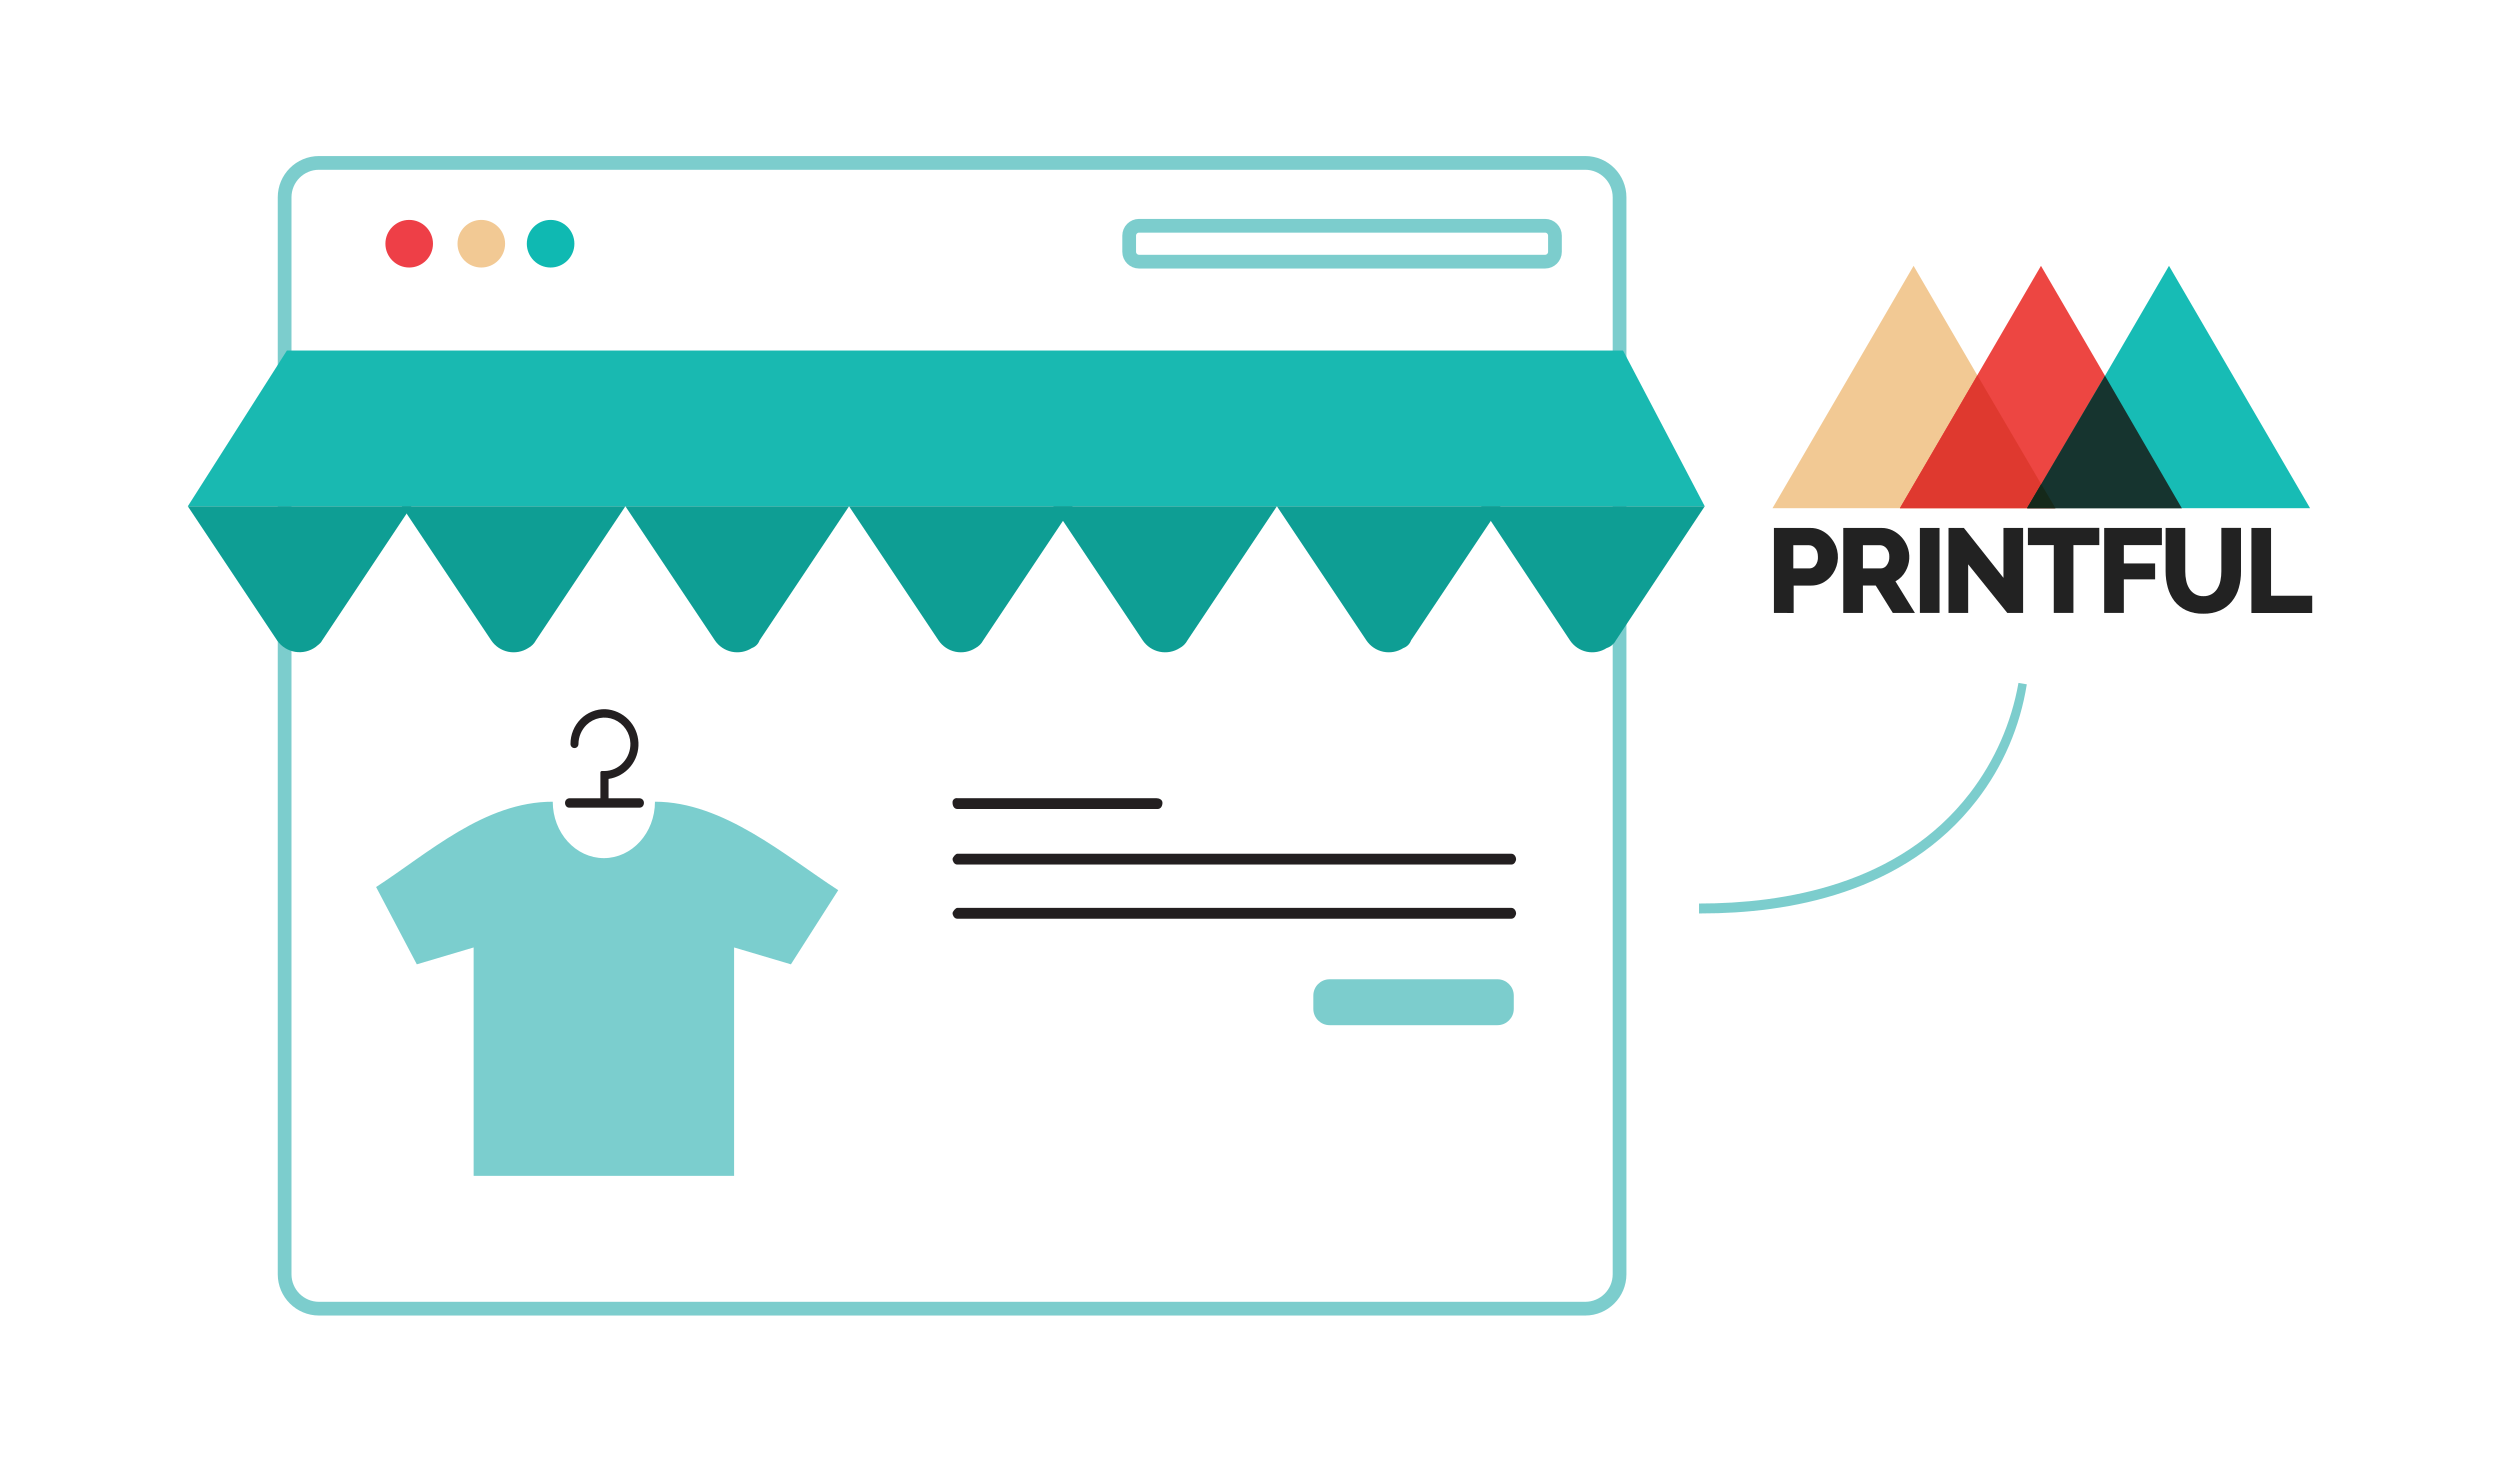 <svg width="364" height="215" viewBox="0 0 364 215" fill="none" xmlns="http://www.w3.org/2000/svg">
<path d="M59.579 38.952C61.492 38.952 63.043 37.4 63.043 35.485C63.043 33.571 61.492 32.018 59.579 32.018C57.666 32.018 56.115 33.571 56.115 35.485C56.115 37.4 57.666 38.952 59.579 38.952Z" fill="#EE3F47"/>
<path d="M80.168 38.952C82.081 38.952 83.632 37.4 83.632 35.485C83.632 33.571 82.081 32.018 80.168 32.018C78.255 32.018 76.704 33.571 76.704 35.485C76.704 37.4 78.255 38.952 80.168 38.952Z" fill="#0FB9B2"/>
<path d="M70.078 38.952C71.991 38.952 73.542 37.4 73.542 35.485C73.542 33.571 71.991 32.018 70.078 32.018C68.165 32.018 66.614 33.571 66.614 35.485C66.614 37.4 68.165 38.952 70.078 38.952Z" fill="#F2C994"/>
<path d="M224.966 32.873H165.843C165.051 32.873 164.408 33.516 164.408 34.31V36.661C164.408 37.454 165.051 38.097 165.843 38.097H224.966C225.759 38.097 226.401 37.454 226.401 36.661V34.31C226.401 33.516 225.759 32.873 224.966 32.873Z" stroke="#7CCDCD" stroke-width="2" stroke-miterlimit="10"/>
<path d="M93.148 116.23H88.606V113.412C89.857 113.226 90.995 112.583 91.799 111.606C92.603 110.629 93.016 109.388 92.958 108.124C92.901 106.859 92.376 105.661 91.486 104.762C90.596 103.862 89.405 103.325 88.142 103.255C87.477 103.239 86.816 103.358 86.199 103.605C85.582 103.852 85.021 104.221 84.551 104.692C83.592 105.659 83.056 106.968 83.06 108.331C83.06 108.434 83.087 108.535 83.137 108.625C83.188 108.715 83.261 108.79 83.35 108.843C83.439 108.895 83.54 108.922 83.643 108.922C83.746 108.922 83.847 108.895 83.936 108.843C84.024 108.79 84.097 108.715 84.148 108.625C84.198 108.536 84.225 108.434 84.225 108.331C84.227 107.81 84.333 107.294 84.536 106.814C84.74 106.334 85.037 105.899 85.409 105.534C85.932 105.027 86.593 104.684 87.308 104.548C88.024 104.412 88.764 104.489 89.436 104.77C90.115 105.063 90.696 105.543 91.112 106.154C91.527 106.765 91.761 107.482 91.785 108.221C91.814 109.267 91.43 110.283 90.716 111.047C90.373 111.425 89.956 111.728 89.49 111.937C89.025 112.146 88.521 112.256 88.011 112.26H87.624C87.597 112.26 87.57 112.266 87.545 112.276C87.519 112.287 87.496 112.302 87.477 112.321C87.458 112.341 87.442 112.364 87.432 112.389C87.422 112.414 87.416 112.441 87.416 112.469V116.23H82.876C82.705 116.242 82.547 116.32 82.433 116.448C82.32 116.576 82.261 116.742 82.269 116.913C82.267 117.086 82.326 117.254 82.435 117.388C82.486 117.452 82.55 117.503 82.623 117.539C82.695 117.575 82.775 117.595 82.856 117.597L82.876 117.596H93.145C93.229 117.595 93.312 117.576 93.389 117.54C93.465 117.504 93.533 117.453 93.588 117.389C93.699 117.253 93.757 117.082 93.754 116.907C93.762 116.738 93.702 116.572 93.589 116.445C93.476 116.319 93.317 116.241 93.148 116.23Z" fill="#231F20"/>
<path d="M95.363 116.728C95.363 121.27 92.025 124.945 87.901 124.945H87.944C83.82 124.945 80.482 121.27 80.482 116.728C70.529 116.728 62.434 124.176 54.758 129.149L60.688 140.406L68.962 137.949V171.208H106.884V137.949L115.157 140.406L122.045 129.61C114.369 124.637 105.316 116.728 95.363 116.728Z" fill="#7BCECE"/>
<path d="M230.803 23.719H46.447C43.682 23.719 41.441 25.962 41.441 28.729V185.534C41.441 188.301 43.682 190.543 46.447 190.543H230.803C233.567 190.543 235.808 188.301 235.808 185.534V28.729C235.808 25.962 233.567 23.719 230.803 23.719Z" stroke="#7CCDCD" stroke-width="2" stroke-miterlimit="10"/>
<path d="M248.21 73.713H27.346L41.77 51.042H236.318L248.21 73.713Z" fill="#19B9B1"/>
<path d="M78.031 93.234L91.057 73.713H58.493L71.519 93.234C72.093 94.089 72.978 94.685 73.985 94.894C74.992 95.104 76.042 94.911 76.908 94.356C77.386 94.103 77.778 93.712 78.031 93.234Z" fill="#0E9E94"/>
<path d="M46.884 93.283L59.909 73.713H27.346L40.371 93.283C40.678 93.715 41.067 94.081 41.517 94.361C41.967 94.64 42.467 94.827 42.99 94.911C43.512 94.995 44.047 94.974 44.561 94.849C45.075 94.724 45.559 94.497 45.986 94.183C46.21 93.958 46.659 93.733 46.884 93.283Z" fill="#0E9E94"/>
<path d="M110.595 93.234L123.62 73.713H91.057L104.082 93.234C104.656 94.089 105.541 94.685 106.549 94.894C107.556 95.104 108.605 94.911 109.472 94.356C109.731 94.265 109.966 94.117 110.16 93.922C110.354 93.728 110.503 93.493 110.595 93.234Z" fill="#0E9E94"/>
<path d="M143.158 93.234L156.184 73.713H123.62L136.645 93.234C137.219 94.089 138.105 94.685 139.112 94.894C140.119 95.104 141.168 94.911 142.035 94.356C142.513 94.103 142.904 93.712 143.158 93.234Z" fill="#0E9E94"/>
<path d="M172.891 93.234L185.916 73.713H153.353L166.378 93.234C166.952 94.089 167.837 94.685 168.844 94.894C169.852 95.104 170.901 94.911 171.768 94.356C172.246 94.103 172.637 93.712 172.891 93.234Z" fill="#0E9E94"/>
<path d="M205.454 93.234L218.479 73.713H185.916L198.941 93.234C199.515 94.089 200.401 94.685 201.408 94.894C202.415 95.104 203.464 94.911 204.331 94.356C204.59 94.265 204.825 94.117 205.019 93.922C205.214 93.728 205.362 93.493 205.454 93.234Z" fill="#0E9E94"/>
<path d="M235.275 93.234L248.211 73.713H215.647L228.584 93.234C229.15 94.088 230.029 94.684 231.03 94.894C232.032 95.104 233.076 94.91 233.937 94.356C234.513 94.174 234.994 93.771 235.275 93.234Z" fill="#0E9E94"/>
<path d="M168.56 117.79H139.385C138.922 117.79 138.69 117.339 138.69 116.889C138.679 116.796 138.688 116.701 138.719 116.612C138.75 116.523 138.802 116.443 138.869 116.377C138.936 116.312 139.018 116.263 139.108 116.234C139.197 116.206 139.292 116.198 139.385 116.213H168.328C168.791 116.213 169.255 116.438 169.255 116.889C169.255 117.339 169.023 117.79 168.56 117.79H168.56Z" fill="#231F20"/>
<path d="M220.065 125.881H139.373C138.918 125.881 138.69 125.355 138.69 125.092C138.69 124.829 139.145 124.304 139.373 124.304H220.065C220.52 124.304 220.747 124.829 220.747 125.092C220.747 125.355 220.52 125.881 220.065 125.881Z" fill="#231F20"/>
<path d="M220.065 133.765H139.373C138.918 133.765 138.69 133.239 138.69 132.976C138.69 132.714 139.145 132.188 139.373 132.188H220.065C220.52 132.188 220.747 132.714 220.747 132.976C220.747 133.239 220.52 133.765 220.065 133.765Z" fill="#231F20"/>
<path d="M218.035 142.582H193.591C192.281 142.582 191.22 143.645 191.22 144.955V146.893C191.22 148.203 192.281 149.265 193.591 149.265H218.035C219.345 149.265 220.406 148.203 220.406 146.893V144.955C220.406 143.645 219.345 142.582 218.035 142.582Z" fill="#7CCDCD"/>
<path d="M258.076 73.992L278.618 38.704L299.159 73.992H258.076Z" fill="#F2C994"/>
<path d="M276.625 73.992L297.166 38.704L317.708 73.992H276.625Z" fill="#ED4642"/>
<path d="M295.264 73.992L315.806 38.704L336.347 73.992H295.264Z" fill="#17BCB5"/>
<path d="M276.625 73.992H299.251L287.911 54.651L276.625 73.992Z" fill="#DF392F"/>
<path d="M295.134 73.992H317.668L306.486 54.703L295.134 73.992Z" fill="#16342F"/>
<path d="M295.134 73.992H299.276L297.205 70.481L295.134 73.992Z" fill="#15291A"/>
<path d="M258.283 89.239V76.868H263.564C264.129 76.856 264.688 76.981 265.195 77.23C265.678 77.462 266.109 77.788 266.464 78.189C266.816 78.584 267.101 79.035 267.305 79.523C267.594 80.264 267.675 81.07 267.538 81.854C267.401 82.637 267.052 83.368 266.528 83.967C266.18 84.36 265.758 84.682 265.286 84.912C264.78 85.15 264.227 85.27 263.668 85.262H261.157V89.252L258.283 89.239ZM261.131 82.762H263.461C263.629 82.76 263.795 82.719 263.945 82.642C264.096 82.566 264.227 82.456 264.328 82.322C264.596 81.955 264.725 81.505 264.69 81.052C264.691 80.797 264.651 80.543 264.574 80.301C264.512 80.106 264.405 79.929 264.263 79.782C264.139 79.65 263.989 79.545 263.823 79.472C263.667 79.409 263.5 79.378 263.331 79.381H261.105V82.762L261.131 82.762Z" fill="#222222"/>
<path d="M268.379 89.239V76.868H273.958C274.513 76.863 275.063 76.987 275.563 77.23C276.529 77.707 277.285 78.523 277.685 79.523C277.925 80.108 278.028 80.74 277.988 81.37C277.948 82.001 277.764 82.614 277.452 83.164C277.113 83.788 276.601 84.301 275.977 84.64L278.812 89.239H275.589L273.103 85.249H271.239V89.239L268.379 89.239ZM271.239 82.762H273.854C274.027 82.758 274.195 82.712 274.346 82.629C274.498 82.545 274.626 82.427 274.721 82.283C274.98 81.926 275.108 81.492 275.084 81.052C275.106 80.608 274.958 80.173 274.67 79.834C274.559 79.699 274.421 79.589 274.265 79.51C274.109 79.432 273.938 79.388 273.764 79.381H271.239L271.239 82.762Z" fill="#222222"/>
<path d="M279.536 89.239V76.868H282.397V89.239H279.536Z" fill="#222222"/>
<path d="M286.565 82.166V89.239H283.704V76.868H285.943L291.703 84.135V76.868H294.564V89.239H292.26L286.565 82.166Z" fill="#222222"/>
<path d="M305.657 79.368H301.891V89.239H299.03V79.368H295.264V76.855H305.657L305.657 79.368Z" fill="#222222"/>
<path d="M306.369 89.239V76.868H314.77V79.368H309.23V82.037H313.786V84.355H309.23V89.239H306.369Z" fill="#222222"/>
<path d="M320.815 86.804C321.245 86.818 321.672 86.71 322.044 86.493C322.38 86.293 322.66 86.013 322.86 85.677C323.074 85.322 323.223 84.931 323.3 84.524C323.388 84.085 323.432 83.638 323.429 83.189V76.855H326.29V83.189C326.299 84.004 326.19 84.816 325.966 85.599C325.771 86.313 325.432 86.978 324.969 87.555C324.51 88.122 323.925 88.574 323.261 88.876C322.486 89.215 321.647 89.379 320.802 89.356C319.933 89.384 319.069 89.211 318.278 88.851C317.617 88.537 317.037 88.076 316.582 87.503C316.141 86.914 315.816 86.246 315.624 85.534C315.418 84.774 315.313 83.99 315.313 83.202V76.868H318.174V83.202C318.17 83.66 318.218 84.116 318.316 84.563C318.396 84.967 318.549 85.354 318.769 85.703C318.983 86.05 319.285 86.335 319.644 86.529C320.003 86.722 320.407 86.817 320.815 86.804L320.815 86.804Z" fill="#222222"/>
<path d="M327.805 89.239V76.868H330.665V86.739H336.658V89.252H327.805V89.239Z" fill="#222222"/>
<path d="M247.781 132.996H247.377V131.554C259.713 131.554 276.498 128.877 286.811 115.493C290.426 110.786 292.854 105.276 293.889 99.431L295.102 99.637C294.132 105.788 291.628 111.596 287.822 116.522C277.306 130.113 260.319 132.996 247.781 132.996Z" fill="#7CCDCD"/>
</svg>
